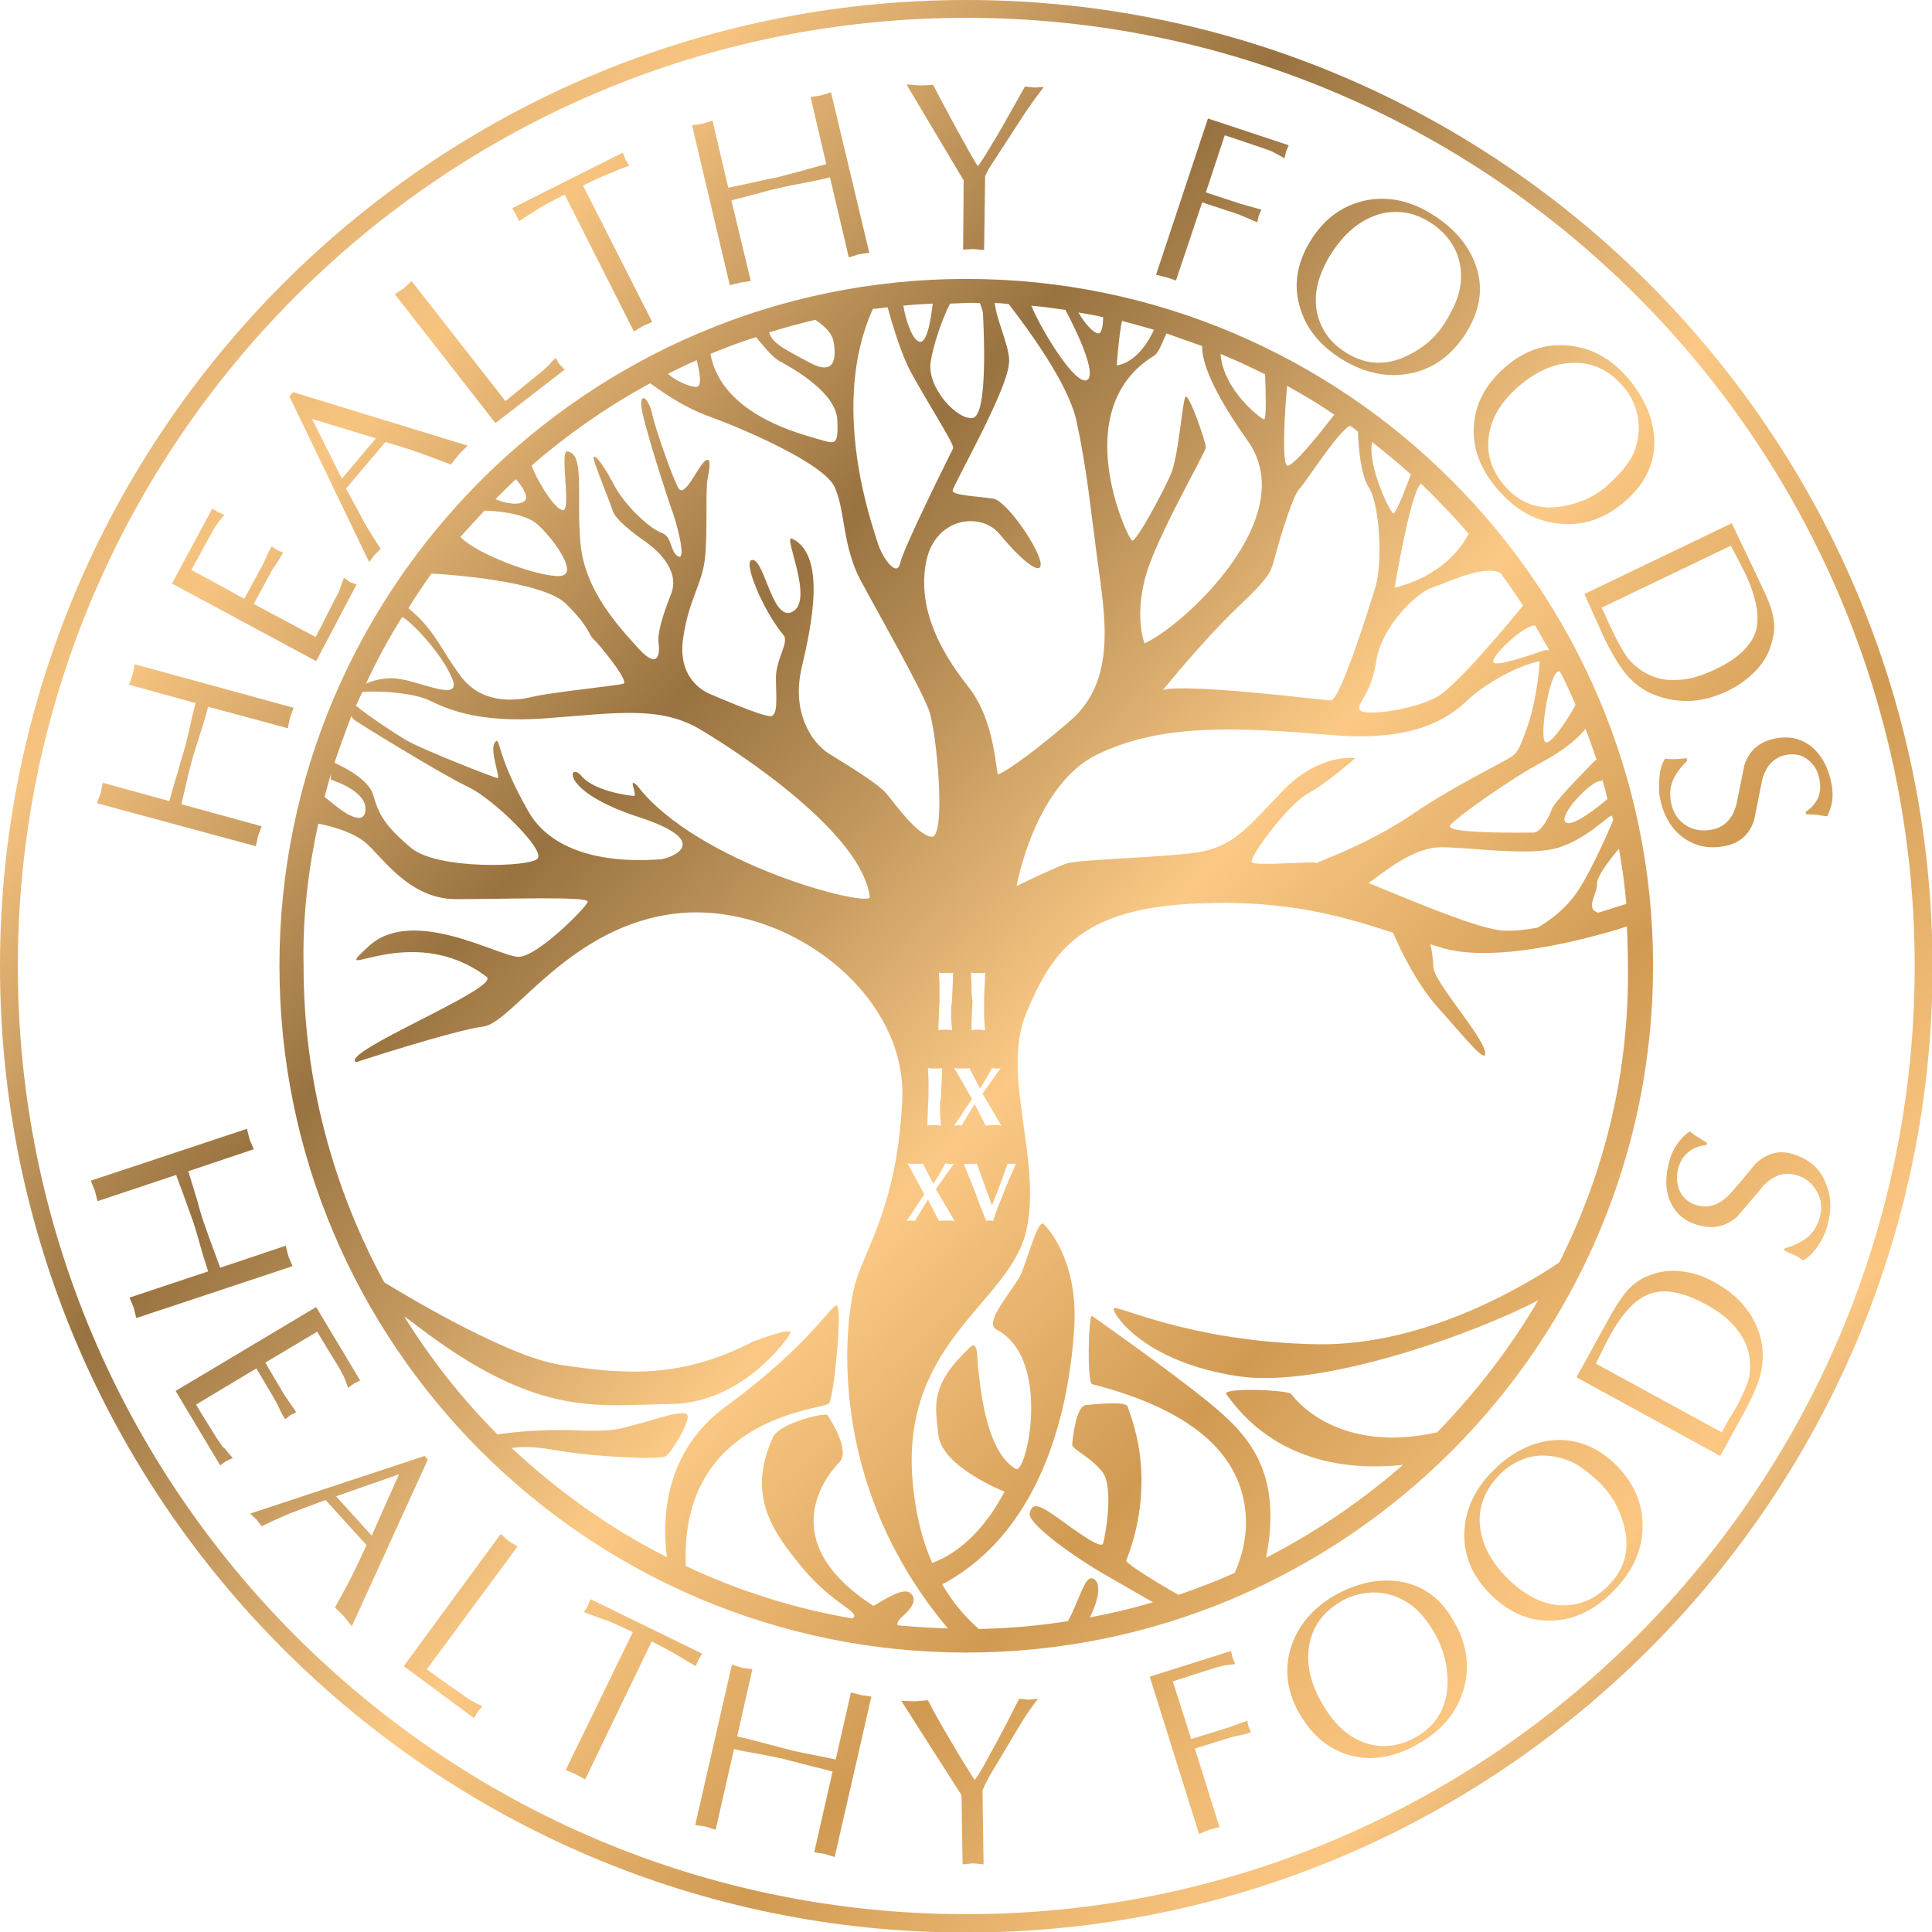 <?xml version="1.0" encoding="UTF-8"?> <svg xmlns="http://www.w3.org/2000/svg" xmlns:xlink="http://www.w3.org/1999/xlink" version="1.1" id="Слой_1" x="0px" y="0px" viewBox="0 0 368.5 368.5" style="enable-background:new 0 0 368.5 368.5;" xml:space="preserve"> <style type="text/css"> .st0{fill:url(#SVGID_1_);} .st1{fill:url(#SVGID_2_);} .st2{fill:url(#SVGID_3_);} .st3{fill:url(#SVGID_4_);} .st4{fill:url(#SVGID_5_);} .st5{fill:url(#SVGID_6_);} .st6{fill:url(#SVGID_7_);} .st7{fill:url(#SVGID_8_);} .st8{fill:url(#SVGID_9_);} .st9{fill:url(#SVGID_10_);} .st10{fill:url(#SVGID_11_);} .st11{fill:url(#SVGID_12_);} .st12{fill:url(#SVGID_13_);} .st13{fill:url(#SVGID_14_);} .st14{fill:url(#SVGID_15_);} .st15{fill:url(#SVGID_16_);} .st16{fill:url(#SVGID_17_);} .st17{fill:url(#SVGID_18_);} .st18{fill:url(#SVGID_19_);} .st19{fill:url(#SVGID_20_);} .st20{fill:url(#SVGID_21_);} .st21{fill:url(#SVGID_22_);} .st22{fill:url(#SVGID_23_);} .st23{fill:url(#SVGID_24_);} .st24{fill:url(#SVGID_25_);} .st25{fill:url(#SVGID_26_);} </style> <g> <g> <linearGradient id="SVGID_1_" gradientUnits="userSpaceOnUse" x1="359.577" y1="347.691" x2="-2.029" y2="10.601"> <stop offset="5.617770e-03" style="stop-color:#9E7745"></stop> <stop offset="0.148" style="stop-color:#FBC782"></stop> <stop offset="0.213" style="stop-color:#EBB771"></stop> <stop offset="0.301" style="stop-color:#D09A53"></stop> <stop offset="0.442" style="stop-color:#FBC985"></stop> <stop offset="0.636" style="stop-color:#987240"></stop> <stop offset="0.8" style="stop-color:#F7C480"></stop> <stop offset="1" style="stop-color:#C2955C"></stop> </linearGradient> <path class="st0" d="M184.3,0C82.7,0,0,82.7,0,184.3c0,101.6,82.7,184.3,184.3,184.3s184.3-82.7,184.3-184.3 C368.5,82.7,285.8,0,184.3,0z M184.3,365.1C84.5,365.1,3.4,284,3.4,184.3S84.5,3.4,184.3,3.4s180.9,81.1,180.9,180.9 S284,365.1,184.3,365.1z"></path> <linearGradient id="SVGID_2_" gradientUnits="userSpaceOnUse" x1="359.577" y1="347.691" x2="-2.029" y2="10.6"> <stop offset="5.617770e-03" style="stop-color:#9E7745"></stop> <stop offset="0.148" style="stop-color:#FBC782"></stop> <stop offset="0.213" style="stop-color:#EBB771"></stop> <stop offset="0.301" style="stop-color:#D09A53"></stop> <stop offset="0.442" style="stop-color:#FBC985"></stop> <stop offset="0.636" style="stop-color:#987240"></stop> <stop offset="0.8" style="stop-color:#F7C480"></stop> <stop offset="1" style="stop-color:#C2955C"></stop> </linearGradient> <path class="st1" d="M184.3,53.2c-72.2,0-131,58.8-131,131c0,72.2,58.8,131,131,131c72.2,0,131-58.8,131-131 C315.3,112,256.5,53.2,184.3,53.2z M280.2,101.9c-0.1-0.1-0.1-0.1-0.1-0.1s-3.2,7.6-14.1,10.3c0,0,2.9-17.3,4.8-19.6 c0.1-0.1,0.1-0.2,0.2-0.3C274.2,95.3,277.3,98.5,280.2,101.9z M295.5,124h-0.9c0,0-8.7,3.2-9.7,2.4c-1-0.8,5.6-7.1,7.8-7.1 c0,0,0.1,0,0.1,0C293.7,120.9,294.6,122.4,295.5,124z M307.7,156.4c-1,2.4-3.9,9-6.4,13c-3,4.9-8,7.5-8,7.5s0,0,0.1,0 c-2.5,0.5-4.9,0.7-6.7,0.6c-4.7-0.3-16.7-5.4-25.7-9.1l0,0c1.9-1.1,8.1-6.8,13.8-6.8c5.7,0,15.8,1.6,21.6,0.3 c5.8-1.4,10.2-6.3,11-6.3c0,0,0.1,0,0.1-0.1C307.5,155.8,307.6,156.1,307.7,156.4z M304.8,174.1c0,0-0.1-0.1-0.2-0.1 c-2.2-0.8,0.1-3.6,0-5.4c-0.1-1.7,3.8-6.3,4.2-6.7c0.6,3.5,1.1,6.9,1.4,10.5C309.5,172.6,307.4,173.3,304.8,174.1z M244.8,150.7 c-6.9,7.2-9.5,10.8-16.5,11.9c-7.1,1-22.3,1.3-24.9,2.1c-2.5,0.9-9.5,4.3-9.5,4.3s3.4-19.3,15.4-25.1c12-5.8,25.6-5.3,44.7-3.7 c19,1.6,24.2-5.3,27.1-7.7c2.8-2.3,8.2-5.5,12.6-6.4c-0.1,1.4-0.6,7.1-2.2,12c-1.9,5.6-2.4,5.7-3.5,6.4c-1.1,0.8-11,5.6-18.3,10.6 c-7.3,5-15.2,8.1-18.6,9.5c0,0,0,0,0,0c-0.2-0.1-0.5-0.1-0.6-0.1c-3.3,0-10.8,0.6-11.7,0c-0.9-0.6,6.8-11,10.6-13.1 c3.8-2.1,9.1-6.8,9.1-6.8S251.7,143.6,244.8,150.7z M120.9,151.8c-0.8,0-7.6-0.9-10-3.8c-2.4-2.9-4.5,2.8,10.8,7.8 c15.4,5,5.4,8.1,4.3,8.1c-1.1,0-18.8,2.1-25.2-9.1c-6.4-11.2-5.3-14.6-6.4-13.2c-1.1,1.4,1.1,6.8,0.5,6.8 c-0.6,0-14.9-5.7-17.4-7.2c-2.5-1.5-7.6-4.9-9.6-6.6c0.4-0.9,0.8-1.7,1.2-2.6c0,0,0.1,0,0.1,0c2.8-0.3,9.6,0.1,12.7,1.6 c3.2,1.5,9,4.4,22.3,3.4c13.4-1,21.7-2.4,29.3,2.1c7.6,4.5,30.9,19.8,32.4,32c-0.1,2.1-32.9-6.3-44.4-21.3 C119.6,148,121.7,151.8,120.9,151.8z M63.8,145.5c1-3,2.1-6,3.2-8.9c0.2,0.3,0.4,0.6,0.7,0.8c1.6,1.1,16.9,10.5,21.6,12.7 s14.9,12.1,13.2,13.7c-1.6,1.6-18.9,2.1-24-2c-5-4.2-6.2-6.3-7.3-10.1C70.4,148.7,65.6,146.3,63.8,145.5z M69.7,154.1 c0.1,3.4-3.2,1.6-5.8-0.5c-1-0.8-1.6-1.3-2-1.6c0.4-1.5,0.8-2.9,1.2-4.3v1C63.1,148.7,69.6,150.7,69.7,154.1z M82.3,109.4 c2.3,0.1,21.2,1.3,25.7,5.8c4.7,4.7,4.1,5.7,5.2,6.7c1.1,1,6.9,8.1,5.7,8.5s-13.6,1.6-17.3,2.5c-3.7,0.9-9.8,1.3-13.7-3.9 c-3.9-5.2-4.9-8.8-10-13c0,0,0,0,0,0C79.3,113.7,80.8,111.5,82.3,109.4z M76.7,117.7c1.4,0.5,7.5,6.8,9.5,11.6 c2.1,4.9-5.9,0.6-10.7,0.1c-2.2-0.2-4.4,0.4-5.7,1C71.8,126.1,74.1,121.8,76.7,117.7z M158.2,143.8c-3.7-2.3-7.2-8.3-5.3-16.4 c1.9-8.1,4.8-21.6-1.9-24.7c-1.6-0.4,4.2,11.5,0.3,13.9c-3.9,2.4-5.4-9.6-7.7-9.8c-2.3-0.3,2.1,10,5.9,14.4c1,1.4-1.5,4.5-1.5,8.1 s0.5,7.3-1.1,7.3c-1.6,0-9.8-3.5-11.4-4.2c-1.5-0.6-6.3-3.2-5.2-10.7c1.1-7.6,3.7-10.2,4.2-15.6c0.5-5.4,0-12.7,0.5-15 c0.5-2.3,0.6-4.4-0.8-2.9c-1.4,1.5-3.7,6.8-4.8,4.9c-1.1-1.9-4.5-11.6-5-14.1c-0.5-2.5-2.1-4.4-2.1-1.9c0,2.5,5,17.9,6.1,20.9 c1,3,2.5,9.1,0.9,8.1c-1.6-1-1-3.8-3.2-4.5c-2.1-0.8-6.9-5-9.2-9.5c-2.3-4.4-4.1-6.1-3.6-4.3c0.5,1.8,3.1,8.1,3.6,9.7 c0.5,1.6,4,4.3,6.2,5.8c2.1,1.5,6.7,5.4,4.9,10c-1.8,4.5-2.6,7.6-2.4,9.3c0.3,1.8,0.1,5.4-3.8,1.1c-3.9-4.3-10.3-11.1-11.1-20.2 c-0.8-9.1,0.9-17-2.5-17.4c-1.5-0.1,0.8,11.1-0.8,11.2c-1.4,0.1-4.9-5.4-6-8.5c6.9-6,14.5-11.3,22.6-15.7 c1.8,1.3,6.2,4.5,11.2,6.3c5.8,2.1,21.8,8.8,24,13.5c2.1,4.7,1.4,11.1,5,17.9c3.7,6.8,11.5,20.6,13,24.7 c1.5,4.2,3.3,24.3,0.5,24.1c-2.8-0.3-6.9-6.2-8.6-8.2C167.4,149.4,161.9,146.1,158.2,143.8z M169.3,58.6c0.7,2.6,2.2,7.6,3.7,10.9 c2.1,4.5,9.2,15.3,8.8,16c-0.4,0.8-9.5,19-10.1,21.9c-0.6,2.9-3.5-1-4.4-4.2c-0.9-3-9.2-25.8-0.8-44.3 C167.4,58.9,168.4,58.7,169.3,58.6z M172.3,58.3c1.9-0.2,3.7-0.3,5.6-0.4c-0.3,2.7-1,7.2-2.3,7.3 C174.1,65.3,172.7,60.9,172.3,58.3z M159,65.2c0.5,2.9,0.4,6.7-4.7,3.9c-4.2-2.3-7-3.5-7.6-5.7c2.9-0.9,5.8-1.7,8.8-2.4 C156.9,61.9,158.7,63.4,159,65.2z M148.9,69c2.4,1.3,10.6,5.9,10.8,11.1c0.3,5.2-0.6,4.5-3.5,3.7c-2.8-0.9-18.5-4.4-20.7-16.3 c2.9-1.2,5.8-2.3,8.7-3.2C145.4,65.7,147.3,68.2,148.9,69z M132.8,73.8c-1.4,0-4.1-1.3-5.4-2.5c1.8-0.9,3.6-1.8,5.5-2.6 C133.3,70.5,134.1,73.8,132.8,73.8z M181.4,193.5c0,0.9,0.1,1.9,0.2,3c-0.4,0-0.8-0.1-0.9-0.1c-0.2,0-0.3,0-0.4,0 c-0.2,0-0.3,0-0.4,0c-0.1,0-0.4,0-0.9,0.1c0-0.6,0-1.7,0.1-3.4c0-1,0.1-1.7,0.1-2.1c0-1.1,0-2.1,0-3c0-0.9-0.1-1.7-0.1-2.5 c0.4,0.1,0.8,0.1,1.3,0.1h0.2c0.2,0,0.4,0,0.6,0c0.2,0,0.4,0,0.6-0.1c0,0.4,0,1.3-0.1,2.7c-0.1,1.4-0.1,2.3-0.1,2.8 C181.4,191.7,181.4,192.5,181.4,193.5z M179.3,211.7c0,0.9,0.1,1.9,0.2,3c-0.4,0-0.8-0.1-0.9-0.1c-0.2,0-0.3,0-0.4,0 c-0.2,0-0.3,0-0.4,0c-0.1,0-0.4,0-0.9,0.1c0-0.6,0-1.7,0.1-3.4c0-1,0.1-1.7,0.1-2.1c0-1.1,0-2.1,0-3c0-0.9-0.1-1.7-0.1-2.5 c0.4,0.1,0.8,0.1,1.3,0.1h0.2c0.2,0,0.4,0,0.6,0c0.2,0,0.4,0,0.6-0.1c0,0.4,0,1.3-0.1,2.7c-0.1,1.4-0.1,2.3-0.1,2.8 C179.3,209.9,179.3,210.8,179.3,211.7z M173.1,221.9c0.2,0,0.4,0.1,0.7,0.1c0.2,0,0.5,0,0.8,0h0.2c0.2,0,0.4,0,0.6,0 c0.2,0,0.4,0,0.6-0.1l2,3.9c0.8-1.2,1.6-2.5,2.3-3.9c0.1,0,0.2,0,0.4,0.1c0.2,0,0.3,0,0.5,0c0.1,0,0.3,0,0.4,0 c0.1,0,0.3,0,0.4-0.1l-3.5,4.9l3.6,6.1c-0.5-0.1-1-0.1-1.5-0.1s-0.9,0-1.5,0.1l-2.1-4.1c-0.4,0.6-0.8,1.3-1.3,2.1 c-0.5,0.8-0.9,1.5-1.2,2c-0.3-0.1-0.5-0.1-0.8-0.1c-0.2,0-0.5,0-0.8,0.1l3.4-5.1L173.1,221.9z M182,214.7l3.4-5.1l-3.4-5.9 c0.2,0,0.4,0.1,0.7,0.1c0.2,0,0.5,0,0.8,0h0.2c0.2,0,0.4,0,0.6,0c0.2,0,0.4,0,0.6-0.1l2,3.9c0.8-1.2,1.6-2.5,2.3-3.9 c0.1,0,0.2,0,0.4,0.1c0.2,0,0.3,0,0.5,0c0.1,0,0.3,0,0.4,0c0.1,0,0.3,0,0.4-0.1l-3.5,4.9l3.6,6.1c-0.5-0.1-1-0.1-1.5-0.1 c-0.4,0-0.9,0-1.5,0.1l-2.1-4.1c-0.4,0.6-0.8,1.3-1.3,2.1c-0.5,0.8-0.9,1.5-1.2,2c-0.3-0.1-0.5-0.1-0.8-0.1 C182.6,214.6,182.3,214.7,182,214.7z M185.3,188c0-0.9-0.1-1.7-0.1-2.5c0.4,0.1,0.8,0.1,1.3,0.1h0.2c0.2,0,0.4,0,0.6,0 c0.2,0,0.4,0,0.6-0.1c0,0.4,0,1.3-0.1,2.7c-0.1,1.4-0.1,2.3-0.1,2.8c0,0.7,0,1.5,0,2.5c0,0.9,0.1,1.9,0.2,3 c-0.4,0-0.8-0.1-0.9-0.1c-0.2,0-0.3,0-0.4,0c-0.2,0-0.3,0-0.4,0c-0.1,0-0.4,0-0.9,0.1c0-0.6,0-1.7,0.1-3.4c0-1,0.1-1.7,0.1-2.1 C185.3,189.9,185.3,188.9,185.3,188z M184.4,222c0.3,0,0.5,0,0.5,0h0.2c0.2,0,0.4,0,0.6,0c0.2,0,0.4,0,0.6-0.1l2.9,8 c1-2.4,2-5.1,3-8c0.2,0.1,0.5,0.1,0.8,0.1c0.1,0,0.3,0,0.4,0c0.1,0,0.3,0,0.4-0.1c-0.8,1.8-1.6,3.6-2.3,5.4 c-0.7,1.8-1.5,3.7-2.1,5.6c-0.2,0-0.3-0.1-0.3-0.1c-0.1,0-0.2,0-0.3,0c-0.2,0-0.4,0-0.7,0.1c-0.3-0.8-0.6-1.6-0.9-2.3 c-0.4-0.9-0.8-2.2-1.4-3.7c-0.6-1.5-1.3-3.2-2-5C183.8,222,184.1,222,184.4,222z M190.4,147.7c-0.5,0.1-0.4-10-5.7-16.7 c-5.3-6.7-9.7-14.8-8.1-23.6c1.6-8.8,10.5-9.8,14-5.6c3.5,4.3,7.9,8.3,7.9,5.8c0-2.5-6.4-12.1-9.1-12.5c-2.6-0.4-7.7-0.6-7.7-1.5 s10.2-18.7,10.7-24c0.6-2.3-2-7.8-2.5-10.8c-0.1-0.4-0.1-0.7-0.2-1c0.9,0,1.8,0.1,2.7,0.2c3.4,4.4,11.3,15,12.9,22.2 c2,9.2,2.6,16,4,26.5c1.4,10.5,3.9,23.1-5.3,30.9C194.9,145.4,190.9,147.6,190.4,147.7z M220.1,62.9c-0.9,2-3.3,6.2-7.1,6.8 c0,0,0.4-5.7,1-8.5C216.1,61.8,218.1,62.3,220.1,62.9z M229.3,66c-0.1,1.6,0.5,6.6,8.7,18.1c10.5,14.8-12.9,35.7-19.7,38.6 c0,0-1.9-4.7,0.1-12.4c2-7.7,11.6-24,11.6-25c0-1-3.3-10.5-3.9-9.6c-0.6,0.9-1.3,11.4-2.8,14.8c-1.5,3.4-6.6,13-7.4,12.6 s-12.5-25.1,4.3-35.3c0.9-0.6,1.6-2.9,2.3-4.2C224.7,64.4,227,65.2,229.3,66z M254.5,79.1c-0.9,1.1-7.8,10.2-9,9.7 c-1-0.4-0.5-10.2,0-15.2C248.6,75.3,251.6,77.1,254.5,79.1z M259,82.3c0.1,2.2,0.4,8.1,2.1,10.7c2.1,3.3,2.6,14.3,1.3,18.8 c-1.4,4.5-6.8,21.9-8.6,21.8c-1.8-0.1-27.5-3.3-32-2c0,0,7.9-9.7,14.1-15.6c6.2-5.9,6.4-6.7,7.1-9.1c0.6-2.4,3.4-12.1,4.8-13.6 c1.4-1.5,6.9-10.3,9.6-12.1c0,0,0,0,0,0C258,81.5,258.5,81.9,259,82.3z M261.7,84.3c2.5,2,5,4,7.4,6.2c-0.4,1-2.8,7.7-3.4,7.4 C265.1,97.6,260.8,88.9,261.7,84.3C261.7,84.4,261.7,84.3,261.7,84.3z M241.1,80c-0.6-0.1-7.8-5.6-8.3-12.5 c2.9,1.2,5.7,2.5,8.5,3.9C241.4,74.1,241.6,80.1,241.1,80z M207.3,72.5c-2.2,1-8.5-9.2-10.6-14.2c2.2,0.2,4.4,0.5,6.5,0.8 C205.1,62.6,209.4,71.5,207.3,72.5z M205.7,59.6c1.6,0.3,3.1,0.5,4.7,0.9c0,1.4-0.2,3.1-0.9,3.1C208.6,63.6,206.8,61.6,205.7,59.6 z M298.6,156.8c-1.4-1.4,4.9-7.8,6.5-7.8c0.3,0,0.4-0.1,0.5-0.3c0.4,1.2,0.7,2.4,1,3.7C305.2,153.6,299.8,158,298.6,156.8z M304.4,144.9c0,0-7.9,7.9-8.4,9.4c-0.5,1.5-2.1,4.5-3.5,4.5c-1.4,0-17.2,0.3-15.9-1.4c1.3-1.6,11.7-9,17.8-12.2 c4.8-2.6,7.3-5.2,8-6.2c0.8,2,1.5,4.1,2.2,6.1C304.5,145,304.4,144.9,304.4,144.9z M294.7,141.5c-1.1-1.1,0.8-13,2.5-13.4 c0.1,0,0.2-0.1,0.3-0.1c1.1,2.1,2.1,4.3,3,6.4C300.4,134.9,295.8,142.6,294.7,141.5z M274.3,132.8c-4.4,2.6-14.6,4-15,2.5 c-0.4-1.5,2.1-2.5,3.2-9.2c1-6.7,7.8-13.1,10.6-14c2.8-0.9,10-4.5,13.1-2.8c0,0,0,0,0,0c1.5,2,2.9,4.1,4.3,6.2 C287.9,118.7,278.1,130.5,274.3,132.8z M186.9,57.8c0.3,0.8,0.6,1.6,0.6,2.3c0.1,2.1,1,18.9-1.9,19.6c-2.9,0.6-8.8-5.7-8.1-10.6 c0.6-3.8,2.3-8.4,3.7-11.2c1,0,2-0.1,3-0.1C185.1,57.7,186,57.8,186.9,57.8z M98.4,91.4c0.8,0.9,2.5,3.1,1.8,4 c-0.9,1.1-3.7,0.7-5.7-0.2C95.8,93.9,97.1,92.6,98.4,91.4z M92.4,97.4c1.3,0,7.5,0.3,10.1,2.6c2.9,2.6,7.7,9.1,4.7,9.8 c-2.9,0.7-15.7-3.6-19.4-7.4C89.3,100.8,90.8,99.1,92.4,97.4z M60.7,157.1c1.1,0.2,6.1,1.2,9,3.6c3.3,2.8,8.3,10.8,17.3,10.8 c9,0,25.4-0.6,25.1,0.5c-0.3,1.1-9.6,10.5-13.2,10.5c-3.7,0-20.2-9.8-28.6-2c-8.5,7.8,7.8-5.3,22.5,5.8 c2.9,2.1-28.1,14.4-24.9,16.3c0,0,18.7-6.1,24.3-6.8c5.7-0.8,16.4-19.4,37.1-21.6c20.7-2.1,43.6,15.1,42.8,35.4 c-0.9,20.3-7.1,28.5-9,35.3c-1.8,6.5-6.1,37.4,17.7,65.7c-3.2-0.1-6.4-0.3-9.6-0.6c-0.1-0.5,0.1-0.9,0.6-1.4 c1.7-1.4,3.4-3.4,1.9-4.7c-1.4-1.3-5.1,1.3-7.1,2.4c-19.4-12.5-8.7-25.2-6.5-27.4c2.2-2.2-1.9-8.5-2.3-9 c-0.4-0.5-8.8,1.4-10.3,4.1c-5.3,11.4,0.1,18.4,5.6,25.1c5.6,6.7,10.8,8.3,9.7,9.4c-0.1,0.1-0.1,0.1-0.2,0.2 c-11.2-1.9-21.8-5.3-31.8-10c-1.2-28.8,26.4-29.8,27.3-31c1-1.3,2.5-17.7,1.6-18.6s-4.4,6.8-21.3,19.2 c-11.9,8.7-12.1,21.8-11.2,28.7c-10.9-5.5-20.8-12.6-29.6-20.8c1.8-0.3,4.3-0.3,7.7,0.3c8.5,1.5,20.4,1.9,21.6,1.3 c1.1-0.6,4.8-6.7,4.2-7.9c-0.6-1.3-7.4,1.3-9.8,1.8c-2.4,0.5-3,1.5-12,1.1c-5.6-0.2-11.1,0.3-14.4,0.8 c-6.8-6.8-12.7-14.3-17.8-22.5c0.7,0.5,1.6,1.1,2.6,1.9c23.3,17.8,34.6,14.9,48.3,14.8c13.6-0.2,22.1-12.3,22.7-13.4 c0.6-1.1-2.5-0.2-7.1,1.5c-14.2,7.4-25.5,6.1-36.8,4.4c-9.3-1.4-27.3-11.9-33.5-15.7c-9.8-18-15.4-38.5-15.4-60.4 C57.7,174.9,58.8,165.8,60.7,157.1z M297.4,240.8c-5.2,3.5-24.8,15.9-46,15.6c-24.7-0.4-38.9-7.9-39-6.8 c-0.1,1.1,5.8,10.2,23.8,12.9c16.1,2.4,45.7-8.4,57.2-14.5c-5.4,9.2-11.9,17.6-19.3,25.2c-19.8,4.4-27.8-7.3-27.8-7.3 c-0.6-0.8-13.1-1.3-12.4,0c10.7,15.2,27.7,14.1,33.7,13.5c-7.9,6.9-16.7,12.9-26.1,17.7c3.2-16.6-3.5-23.5-10.8-29.5 c-7.7-6.3-22.4-16.6-22.4-16.6c-0.7-0.5-1,12.7,0,13c21,5.4,28.1,14.5,29.2,23.9c0.6,4.9-0.7,9.2-2,12.1c-3.5,1.6-7,2.9-10.7,4.2 c-4.1-2.3-9.6-5.7-10-6.5c6.3-16.2,0.5-28.3,0.3-29.4c-0.3-1.1-6.1-0.5-8-0.3s-2.5,6.5-2.6,7.5c-0.1,0.9,3.6,2.4,5.8,5.3 c2.2,2.9,0.5,12.4,0.1,13.6c-0.4,1.2-5.3-2.5-8.8-5s-4.7-2.8-5.2-0.8c-0.5,2,8.8,8.6,14.8,12c3,1.7,6.2,3.6,8.7,5 c-3.9,1.2-7.9,2.1-12,2.9c0.2-0.5,0.4-0.9,0.6-1.4c1.3-3,1.3-5.5,0-6s-1.9,1.8-3.9,6.3c-0.3,0.7-0.6,1.2-0.9,1.8 c-5.6,0.9-11.3,1.4-17,1.5c-2.2-1.9-4.7-4.6-7-8.5c20.1-10.7,24.4-35.7,25.2-49.1c0.8-13.4-5.8-19.6-5.8-19.6 c-1.1-1.3-3.2,7.1-4.5,9.8c-1.4,2.8-7.2,9.1-4.5,10.3c10.6,5.6,5.7,27.5,3.7,26.6c-6.2-3.5-6.9-17.4-7.2-18.9 c-0.3-1.5,0.1-5.6-1.4-4.5c-7.8,7.3-6.9,11-6.2,17c0.8,6.1,12.6,10.7,12.6,10.7c-5.2,9.9-11.5,12.8-13.8,13.6 c-1.9-4.3-3.3-9.7-3.8-16.4c-1.8-26.2,18.9-33.4,21.8-47.2c2.9-13.8-5-29.5,0-41.4c5-11.9,10.5-19.9,32.9-20.8 c16.7-0.7,27.5,2.5,37,5.6c1.2,2.9,4.6,9.9,8.5,14.2c4.7,5.2,9.8,11.7,9,8.3c-0.9-3.4-9.7-13.2-9.8-15.9c-0.1-2.6-0.6-4.4-0.6-4.4 l0,0c0.9,0.3,1.8,0.5,2.6,0.8c11.7,3.2,32.5-3.4,34.9-4.2c0.1,2.4,0.2,4.8,0.2,7.3C310.8,204.6,306,223.7,297.4,240.8z"></path> <linearGradient id="SVGID_3_" gradientUnits="userSpaceOnUse" x1="311.233" y1="399.552" x2="-50.374" y2="62.461"> <stop offset="5.617770e-03" style="stop-color:#9E7745"></stop> <stop offset="0.148" style="stop-color:#FBC782"></stop> <stop offset="0.213" style="stop-color:#EBB771"></stop> <stop offset="0.301" style="stop-color:#D09A53"></stop> <stop offset="0.442" style="stop-color:#FBC985"></stop> <stop offset="0.636" style="stop-color:#987240"></stop> <stop offset="0.8" style="stop-color:#F7C480"></stop> <stop offset="1" style="stop-color:#C2955C"></stop> </linearGradient> <path class="st2" d="M49.2,159.5l0.7-1.9l-15.3-4.2c0.1-0.4,0.4-1.7,0.9-3.9c0.5-2.2,1-4.1,1.4-5.5c0.1-0.3,0.7-2.2,1.8-5.7 c0.3-0.9,0.6-2,1-3.5l15.2,4.1l0.4-2l0.7-1.9l-30.3-8.3l-0.4,2l-0.7,1.9l12.7,3.5c-0.1,0.4-0.6,2.3-1.4,5.9 c-0.2,0.9-0.5,2-0.9,3.5c-0.1,0.3-0.5,1.5-1.1,3.8c-0.7,2.2-1.2,4-1.6,5.5l-12.7-3.5l-0.4,2l-0.7,1.9l30.3,8.2L49.2,159.5z"></path> <linearGradient id="SVGID_4_" gradientUnits="userSpaceOnUse" x1="333.684" y1="375.467" x2="-27.922" y2="38.377"> <stop offset="5.617770e-03" style="stop-color:#9E7745"></stop> <stop offset="0.148" style="stop-color:#FBC782"></stop> <stop offset="0.213" style="stop-color:#EBB771"></stop> <stop offset="0.301" style="stop-color:#D09A53"></stop> <stop offset="0.442" style="stop-color:#FBC985"></stop> <stop offset="0.636" style="stop-color:#987240"></stop> <stop offset="0.8" style="stop-color:#F7C480"></stop> <stop offset="1" style="stop-color:#C2955C"></stop> </linearGradient> <path class="st3" d="M68,111.5l-1.3-0.5l-1.1-0.8c-0.4,1.1-0.7,1.9-0.8,2.2c-0.1,0.4-0.4,0.9-0.8,1.7c-0.1,0.1-0.6,1.2-1.6,3.1 c-1,2-1.7,3.4-2.2,4.3l-11.8-6.3l3.4-6.3c0.1-0.2,0.4-0.7,1-1.5c0.5-0.8,0.9-1.5,1.2-2l-1.2-0.5l-1-0.7c-0.1,0.2-0.4,0.7-0.8,1.6 c-0.4,0.9-0.7,1.6-1,2.1l-3.4,6.3l-10.1-5.5l1.7-3.1l2.2-4c0.3-0.6,0.6-1.1,1-1.6c0.3-0.5,0.8-1.1,1.4-1.8l-1.2-0.5l-1.1-0.7 l-7.7,14.3l27.5,14.8L68,111.5z"></path> <linearGradient id="SVGID_5_" gradientUnits="userSpaceOnUse" x1="355.022" y1="352.578" x2="-6.585" y2="15.487"> <stop offset="5.617770e-03" style="stop-color:#9E7745"></stop> <stop offset="0.148" style="stop-color:#FBC782"></stop> <stop offset="0.213" style="stop-color:#EBB771"></stop> <stop offset="0.301" style="stop-color:#D09A53"></stop> <stop offset="0.442" style="stop-color:#FBC985"></stop> <stop offset="0.636" style="stop-color:#987240"></stop> <stop offset="0.8" style="stop-color:#F7C480"></stop> <stop offset="1" style="stop-color:#C2955C"></stop> </linearGradient> <path class="st4" d="M71.4,105.9l1.2-1.2c-1.1-1.7-2-3.2-2.7-4.3c-0.3-0.6-1.6-2.9-3.9-7.2l7.5-8.9c2,0.6,3.7,1.1,4.9,1.5 c2,0.7,4.5,1.6,7.6,2.8l1.5-1.9l1.7-1.7L55.9,74.8l-0.7,0.8l15.2,31.6L71.4,105.9z M59.5,79.9l12.2,3.7l-6.5,7.7L59.5,79.9z"></path> <linearGradient id="SVGID_6_" gradientUnits="userSpaceOnUse" x1="375.232" y1="330.898" x2="13.626" y2="-6.193"> <stop offset="5.617770e-03" style="stop-color:#9E7745"></stop> <stop offset="0.148" style="stop-color:#FBC782"></stop> <stop offset="0.213" style="stop-color:#EBB771"></stop> <stop offset="0.301" style="stop-color:#D09A53"></stop> <stop offset="0.442" style="stop-color:#FBC985"></stop> <stop offset="0.636" style="stop-color:#987240"></stop> <stop offset="0.8" style="stop-color:#F7C480"></stop> <stop offset="1" style="stop-color:#C2955C"></stop> </linearGradient> <path class="st5" d="M107.7,70.5l-1-1l-0.7-1.2c-0.3,0.2-0.7,0.6-1.2,1.2c-0.8,0.8-1.4,1.4-2,1.8c-0.1,0.1-1,0.8-2.7,2.2 c-1.7,1.4-3,2.4-3.7,3L78.5,53.6L77,55l-1.7,1.1l19.2,24.6L107.7,70.5z"></path> <linearGradient id="SVGID_7_" gradientUnits="userSpaceOnUse" x1="398.528" y1="305.908" x2="36.922" y2="-31.183"> <stop offset="5.617770e-03" style="stop-color:#9E7745"></stop> <stop offset="0.148" style="stop-color:#FBC782"></stop> <stop offset="0.213" style="stop-color:#EBB771"></stop> <stop offset="0.301" style="stop-color:#D09A53"></stop> <stop offset="0.442" style="stop-color:#FBC985"></stop> <stop offset="0.636" style="stop-color:#987240"></stop> <stop offset="0.8" style="stop-color:#F7C480"></stop> <stop offset="1" style="stop-color:#C2955C"></stop> </linearGradient> <path class="st6" d="M99,42.2c1.9-1.3,3.3-2.1,4.2-2.7c0.9-0.5,2.4-1.3,4.5-2.4l13.2,26.1l1.7-1l1.8-0.8l-13.2-26 c1.6-0.8,3.2-1.6,4.8-2.2c1.6-0.7,2.9-1.2,4-1.6l-0.7-1.2l-0.5-1.3L97.7,39.7l0.7,1.2L99,42.2z"></path> <linearGradient id="SVGID_8_" gradientUnits="userSpaceOnUse" x1="417.072" y1="286.016" x2="55.465" y2="-51.075"> <stop offset="5.617770e-03" style="stop-color:#9E7745"></stop> <stop offset="0.148" style="stop-color:#FBC782"></stop> <stop offset="0.213" style="stop-color:#EBB771"></stop> <stop offset="0.301" style="stop-color:#D09A53"></stop> <stop offset="0.442" style="stop-color:#FBC985"></stop> <stop offset="0.636" style="stop-color:#987240"></stop> <stop offset="0.8" style="stop-color:#F7C480"></stop> <stop offset="1" style="stop-color:#C2955C"></stop> </linearGradient> <path class="st7" d="M141.2,53.9l2-0.3l-3.7-15.4c0.4-0.1,1.7-0.4,3.9-1c2.2-0.6,4-1.1,5.5-1.4c0.3-0.1,2.3-0.5,5.9-1.2 c0.9-0.2,2.1-0.4,3.5-0.8l3.6,15.3l1.9-0.6l2-0.3l-7.3-30.6l-1.9,0.6l-2,0.3l3,12.8c-0.4,0.1-2.3,0.6-5.8,1.6 c-0.9,0.2-2,0.5-3.5,0.9c-0.3,0.1-1.6,0.3-3.8,0.8s-4.1,0.9-5.6,1.2l-3-12.8l-1.9,0.6l-2,0.3l7.2,30.5L141.2,53.9z"></path> <linearGradient id="SVGID_9_" gradientUnits="userSpaceOnUse" x1="438.815" y1="262.691" x2="77.208" y2="-74.399"> <stop offset="5.617770e-03" style="stop-color:#9E7745"></stop> <stop offset="0.148" style="stop-color:#FBC782"></stop> <stop offset="0.213" style="stop-color:#EBB771"></stop> <stop offset="0.301" style="stop-color:#D09A53"></stop> <stop offset="0.442" style="stop-color:#FBC985"></stop> <stop offset="0.636" style="stop-color:#987240"></stop> <stop offset="0.8" style="stop-color:#F7C480"></stop> <stop offset="1" style="stop-color:#C2955C"></stop> </linearGradient> <path class="st8" d="M183.7,47.6l2-0.1l2,0.2l0.2-14.1c0.4-0.9,0.8-1.6,1.2-2.2c0.4-0.6,0.9-1.4,1.5-2.3l5.2-8 c1.1-1.6,2.2-3.1,3.3-4.5l-1.8,0.1l-1.8-0.2c-0.9,1.5-1.7,3.1-2.6,4.6c-1.5,2.7-2.7,4.8-3.7,6.4c-1.3,2.2-2.2,3.6-2.7,4.2 c-0.8-1.2-2.1-3.6-4.1-7.2c-1.9-3.5-3.4-6.3-4.4-8.3l-2.5,0.1l-2.6-0.2l10.9,18.3L183.7,47.6z"></path> <linearGradient id="SVGID_10_" gradientUnits="userSpaceOnUse" x1="454.279" y1="246.102" x2="92.672" y2="-90.989"> <stop offset="5.617770e-03" style="stop-color:#9E7745"></stop> <stop offset="0.148" style="stop-color:#FBC782"></stop> <stop offset="0.213" style="stop-color:#EBB771"></stop> <stop offset="0.301" style="stop-color:#D09A53"></stop> <stop offset="0.442" style="stop-color:#FBC985"></stop> <stop offset="0.636" style="stop-color:#987240"></stop> <stop offset="0.8" style="stop-color:#F7C480"></stop> <stop offset="1" style="stop-color:#C2955C"></stop> </linearGradient> <path class="st9" d="M224.3,53.5l5-14.9l6.7,2.2c0.2,0.1,0.8,0.3,1.7,0.7c0.9,0.4,1.6,0.7,2.1,0.9l0.3-1.3l0.5-1.1 c-0.2-0.1-0.8-0.2-1.7-0.5c-0.9-0.2-1.7-0.5-2.2-0.6l-6.7-2.2l3.6-10.9l3.3,1.1l4.4,1.5c0.6,0.2,1.2,0.4,1.7,0.7 c0.5,0.3,1.2,0.6,2,1.1l0.3-1.3l0.5-1.2l-15.4-5.1l-9.9,29.8l2,0.5L224.3,53.5z"></path> <linearGradient id="SVGID_11_" gradientUnits="userSpaceOnUse" x1="461.556" y1="238.296" x2="99.95" y2="-98.795"> <stop offset="5.617770e-03" style="stop-color:#9E7745"></stop> <stop offset="0.148" style="stop-color:#FBC782"></stop> <stop offset="0.213" style="stop-color:#EBB771"></stop> <stop offset="0.301" style="stop-color:#D09A53"></stop> <stop offset="0.442" style="stop-color:#FBC985"></stop> <stop offset="0.636" style="stop-color:#987240"></stop> <stop offset="0.8" style="stop-color:#F7C480"></stop> <stop offset="1" style="stop-color:#C2955C"></stop> </linearGradient> <path class="st10" d="M255.9,68.5c4.4,2.7,8.8,3.6,13.2,2.7c4.4-0.9,7.9-3.5,10.6-7.8c2.7-4.4,3.3-8.7,1.7-13 c-1.4-3.8-4.1-6.9-8.2-9.5c-4.1-2.6-8.3-3.5-12.6-2.7c-4.4,0.9-7.9,3.4-10.5,7.5s-3.4,8.3-2.3,12.4 C248.9,62.4,251.6,65.8,255.9,68.5z M253.7,48.7c2.5-4,5.4-6.5,8.9-7.7c3.4-1.1,6.9-0.7,10.3,1.5c1.6,1,2.9,2.3,3.9,3.8 c1,1.5,1.6,3.2,1.8,5c0.2,1.8,0,3.5-0.5,5.1c-0.5,1.6-1.3,3.2-2.4,5c-1.8,2.9-4.2,5-7.4,6.5c-4,1.9-7.8,1.7-11.5-0.6 c-3.1-1.9-4.9-4.5-5.6-7.7C250.5,56.1,251.4,52.5,253.7,48.7z"></path> <linearGradient id="SVGID_12_" gradientUnits="userSpaceOnUse" x1="463.062" y1="236.68" x2="101.456" y2="-100.411"> <stop offset="5.617770e-03" style="stop-color:#9E7745"></stop> <stop offset="0.148" style="stop-color:#FBC782"></stop> <stop offset="0.213" style="stop-color:#EBB771"></stop> <stop offset="0.301" style="stop-color:#D09A53"></stop> <stop offset="0.442" style="stop-color:#FBC985"></stop> <stop offset="0.636" style="stop-color:#987240"></stop> <stop offset="0.8" style="stop-color:#F7C480"></stop> <stop offset="1" style="stop-color:#C2955C"></stop> </linearGradient> <path class="st11" d="M285.9,93.6c3.4,3.9,7.4,6,11.9,6.3c4.5,0.4,8.6-1.1,12.4-4.5c3.8-3.4,5.6-7.4,5.3-12c-0.3-4-2-7.8-5.1-11.4 c-3.2-3.7-7-5.7-11.3-6.1c-4.5-0.4-8.5,1-12.2,4.3c-3.7,3.3-5.6,7-5.8,11.3S282.5,89.8,285.9,93.6z M289.3,74 c3.5-3.1,7-4.7,10.7-4.8c3.6-0.1,6.8,1.3,9.4,4.3c1.3,1.4,2.2,3,2.7,4.8s0.6,3.5,0.3,5.3c-0.3,1.8-0.9,3.4-1.9,4.7 c-0.9,1.4-2.2,2.7-3.7,4.1c-2.5,2.3-5.5,3.6-8.9,4.2c-4.4,0.7-8-0.6-10.8-3.8c-2.4-2.7-3.5-5.7-3.2-9C284.2,80.2,286,77,289.3,74z "></path> <linearGradient id="SVGID_13_" gradientUnits="userSpaceOnUse" x1="457.684" y1="242.45" x2="96.078" y2="-94.641"> <stop offset="5.617770e-03" style="stop-color:#9E7745"></stop> <stop offset="0.148" style="stop-color:#FBC782"></stop> <stop offset="0.213" style="stop-color:#EBB771"></stop> <stop offset="0.301" style="stop-color:#D09A53"></stop> <stop offset="0.442" style="stop-color:#FBC985"></stop> <stop offset="0.636" style="stop-color:#987240"></stop> <stop offset="0.8" style="stop-color:#F7C480"></stop> <stop offset="1" style="stop-color:#C2955C"></stop> </linearGradient> <path class="st12" d="M305.8,121.3c1.7,3.6,3.3,6.1,4.7,7.7c1.4,1.5,2.9,2.6,4.5,3.3c2.3,1,4.5,1.4,6.8,1.4c2.6,0,5.2-0.7,7.9-2 c2-1,3.8-2.3,5.3-3.9c1.5-1.6,2.5-3.4,3-5.5c0.4-1.4,0.5-2.8,0.3-4.1c-0.2-1.6-0.9-3.6-2.2-6.2l-1.3-2.8l-4.5-9.4l-28.1,13.5 L305.8,121.3z M330.1,104.1c0.1,0.1,0.5,0.9,1.2,2.2c0.7,1.4,1.2,2.3,1.5,2.9c2.2,4.7,2.9,8.4,2.1,11.2c-0.9,2.8-3.5,5.3-7.8,7.3 c-2.7,1.3-5.2,2-7.6,2c-2.7,0.1-5-0.7-7.1-2.3c-0.9-0.7-1.7-1.5-2.3-2.4s-1.3-2.2-2.1-3.7c0,0-0.3-0.7-1-2.1 c-0.6-1.4-1.1-2.5-1.5-3.3L330.1,104.1z"></path> <linearGradient id="SVGID_14_" gradientUnits="userSpaceOnUse" x1="445.399" y1="255.628" x2="83.793" y2="-81.463"> <stop offset="5.617770e-03" style="stop-color:#9E7745"></stop> <stop offset="0.148" style="stop-color:#FBC782"></stop> <stop offset="0.213" style="stop-color:#EBB771"></stop> <stop offset="0.301" style="stop-color:#D09A53"></stop> <stop offset="0.442" style="stop-color:#FBC985"></stop> <stop offset="0.636" style="stop-color:#987240"></stop> <stop offset="0.8" style="stop-color:#F7C480"></stop> <stop offset="1" style="stop-color:#C2955C"></stop> </linearGradient> <path class="st13" d="M349.2,148.9c-0.6-2.8-1.9-5-3.7-6.5c-2-1.6-4.4-2.1-7.1-1.5c-2.9,0.6-4.8,2.3-5.7,5.1 c-0.5,2.5-1,4.9-1.5,7.4c-0.7,2.7-2.2,4.3-4.5,4.8c-1.8,0.4-3.5,0.2-5-0.7c-1.5-0.9-2.5-2.3-2.9-4.1c-0.4-1.7-0.3-3.2,0.3-4.6 c0.5-1.2,1.4-2.4,2.7-3.7l-0.1-0.5c-0.9,0.1-1.7,0.2-2.2,0.2c-0.6,0-1.2,0-1.9-0.1c-0.6,0.9-1,2.1-1.1,3.7s-0.1,3,0.2,4.2 c0.7,3.2,2.2,5.6,4.4,7.2c2.4,1.7,5.1,2.2,8.2,1.5c2.7-0.6,4.5-2.3,5.3-5c0.5-2.5,1-5,1.5-7.5c0.7-2.7,2.2-4.3,4.5-4.8 c1.5-0.3,2.9-0.1,4.1,0.8c1.2,0.9,2,2.1,2.3,3.7c0.3,1.3,0.2,2.6-0.2,3.6s-1.3,2-2.4,2.8l0.1,0.4c1.6,0.1,2.4,0.1,2.5,0.2 c0.5,0.1,0.9,0.1,1.5,0.2c0.5-1,0.9-2.1,1-3.3C349.6,151.3,349.5,150.1,349.2,148.9z"></path> <linearGradient id="SVGID_15_" gradientUnits="userSpaceOnUse" x1="266.395" y1="447.651" x2="-95.212" y2="110.56"> <stop offset="5.617770e-03" style="stop-color:#9E7745"></stop> <stop offset="0.148" style="stop-color:#FBC782"></stop> <stop offset="0.213" style="stop-color:#EBB771"></stop> <stop offset="0.301" style="stop-color:#D09A53"></stop> <stop offset="0.442" style="stop-color:#FBC985"></stop> <stop offset="0.636" style="stop-color:#987240"></stop> <stop offset="0.8" style="stop-color:#F7C480"></stop> <stop offset="1" style="stop-color:#C2955C"></stop> </linearGradient> <path class="st14" d="M55,239.6l-0.5-2L42,241.8c-0.1-0.3-0.8-2.2-2.1-5.7c-0.3-0.9-0.7-2-1.2-3.4c-0.1-0.3-0.5-1.5-1.1-3.8 c-0.7-2.2-1.2-4-1.7-5.5l12.5-4.2l-0.8-1.9l-0.5-2l-29.8,9.9l0.8,1.9l0.5,2l15-5c0.1,0.4,0.6,1.6,1.4,3.8s1.4,3.9,1.9,5.3 c0.1,0.3,0.7,2.2,1.7,5.8c0.3,0.9,0.6,2,1.1,3.5l-15,5l0.8,1.9l0.5,2l29.8-9.9L55,239.6z"></path> <linearGradient id="SVGID_16_" gradientUnits="userSpaceOnUse" x1="257.56" y1="457.128" x2="-104.046" y2="120.037"> <stop offset="5.617770e-03" style="stop-color:#9E7745"></stop> <stop offset="0.148" style="stop-color:#FBC782"></stop> <stop offset="0.213" style="stop-color:#EBB771"></stop> <stop offset="0.301" style="stop-color:#D09A53"></stop> <stop offset="0.442" style="stop-color:#FBC985"></stop> <stop offset="0.636" style="stop-color:#987240"></stop> <stop offset="0.8" style="stop-color:#F7C480"></stop> <stop offset="1" style="stop-color:#C2955C"></stop> </linearGradient> <path class="st15" d="M41.8,275c-0.1-0.1-0.7-1.1-1.9-3c-1.2-1.9-2-3.2-2.5-4.1l11.5-6.9l3.6,6.1c0.1,0.2,0.4,0.7,0.8,1.6 c0.4,0.9,0.8,1.6,1.1,2l1-0.8l1.1-0.5c-0.1-0.2-0.4-0.7-1-1.5c-0.5-0.8-1-1.4-1.3-1.9l-3.6-6.1l9.9-5.9l1.8,3l2.4,3.9 c0.3,0.6,0.6,1.1,0.9,1.7c0.2,0.5,0.5,1.2,0.8,2.1l1.1-0.8l1.2-0.6l-8.4-14l-26.8,16l8.5,14.2l1.1-0.8l1.3-0.6 c-0.8-0.9-1.3-1.5-1.5-1.8C42.6,276.2,42.3,275.7,41.8,275z"></path> <linearGradient id="SVGID_17_" gradientUnits="userSpaceOnUse" x1="253.671" y1="461.3" x2="-107.935" y2="124.209"> <stop offset="5.617770e-03" style="stop-color:#9E7745"></stop> <stop offset="0.148" style="stop-color:#FBC782"></stop> <stop offset="0.213" style="stop-color:#EBB771"></stop> <stop offset="0.301" style="stop-color:#D09A53"></stop> <stop offset="0.442" style="stop-color:#FBC985"></stop> <stop offset="0.636" style="stop-color:#987240"></stop> <stop offset="0.8" style="stop-color:#F7C480"></stop> <stop offset="1" style="stop-color:#C2955C"></stop> </linearGradient> <path class="st16" d="M81,277.7l-33.3,11l1.2,1.1l1,1.3c1.9-0.9,3.4-1.6,4.6-2.1c0.6-0.3,3.1-1.2,7.6-2.9l7.8,8.6 c-0.9,2-1.6,3.5-2.2,4.7c-0.9,1.9-2.2,4.3-3.8,7.2l1.7,1.7l1.5,1.9l14.5-31.8L81,277.7z M70.9,292.9l-6.8-7.5l12-4.2L70.9,292.9z"></path> <linearGradient id="SVGID_18_" gradientUnits="userSpaceOnUse" x1="253.828" y1="461.131" x2="-107.778" y2="124.04"> <stop offset="5.617770e-03" style="stop-color:#9E7745"></stop> <stop offset="0.148" style="stop-color:#FBC782"></stop> <stop offset="0.213" style="stop-color:#EBB771"></stop> <stop offset="0.301" style="stop-color:#D09A53"></stop> <stop offset="0.442" style="stop-color:#FBC985"></stop> <stop offset="0.636" style="stop-color:#987240"></stop> <stop offset="0.8" style="stop-color:#F7C480"></stop> <stop offset="1" style="stop-color:#C2955C"></stop> </linearGradient> <path class="st17" d="M97,293.9l-1.5-1.3L77,317.8l13.4,9.9l0.7-1.2l0.9-1c-0.3-0.2-0.8-0.5-1.5-0.8c-0.9-0.5-1.7-1-2.3-1.5 c-0.1-0.1-1.1-0.7-2.9-2c-1.8-1.3-3.1-2.2-3.9-2.8L98.7,295L97,293.9z"></path> <linearGradient id="SVGID_19_" gradientUnits="userSpaceOnUse" x1="259.164" y1="455.408" x2="-102.443" y2="118.317"> <stop offset="5.617770e-03" style="stop-color:#9E7745"></stop> <stop offset="0.148" style="stop-color:#FBC782"></stop> <stop offset="0.213" style="stop-color:#EBB771"></stop> <stop offset="0.301" style="stop-color:#D09A53"></stop> <stop offset="0.442" style="stop-color:#FBC985"></stop> <stop offset="0.636" style="stop-color:#987240"></stop> <stop offset="0.8" style="stop-color:#F7C480"></stop> <stop offset="1" style="stop-color:#C2955C"></stop> </linearGradient> <path class="st18" d="M133.2,316.6l0.7-1.2L112.6,305l-0.5,1.3l-0.7,1.2c2.2,0.8,3.7,1.4,4.7,1.7c0.9,0.4,2.5,1.1,4.6,2.1 l-12.8,26.3l1.9,0.8l1.8,1l12.7-26.3c1.6,0.8,3.2,1.6,4.7,2.5c1.5,0.9,2.7,1.6,3.7,2.2L133.2,316.6z"></path> <linearGradient id="SVGID_20_" gradientUnits="userSpaceOnUse" x1="267.717" y1="446.232" x2="-93.889" y2="109.141"> <stop offset="5.617770e-03" style="stop-color:#9E7745"></stop> <stop offset="0.148" style="stop-color:#FBC782"></stop> <stop offset="0.213" style="stop-color:#EBB771"></stop> <stop offset="0.301" style="stop-color:#D09A53"></stop> <stop offset="0.442" style="stop-color:#FBC985"></stop> <stop offset="0.636" style="stop-color:#987240"></stop> <stop offset="0.8" style="stop-color:#F7C480"></stop> <stop offset="1" style="stop-color:#C2955C"></stop> </linearGradient> <path class="st19" d="M162.3,322.8l-2.9,12.8c-0.4-0.1-2.3-0.5-5.9-1.2c-0.9-0.2-2.1-0.4-3.5-0.8c-0.3-0.1-1.6-0.4-3.8-1 c-2.2-0.6-4.1-1.1-5.6-1.4l2.9-12.8l-2-0.3l-1.9-0.6l-7,30.6l2,0.3l1.9,0.6l3.5-15.4c0.4,0.1,1.7,0.4,4,0.8 c2.3,0.4,4.1,0.8,5.5,1.1c0.3,0.1,2.3,0.6,5.8,1.5c0.9,0.2,2.1,0.5,3.5,0.9l-3.5,15.4l2,0.3l1.9,0.6l7-30.6l-2-0.3L162.3,322.8z"></path> <linearGradient id="SVGID_21_" gradientUnits="userSpaceOnUse" x1="285.04" y1="427.65" x2="-76.567" y2="90.559"> <stop offset="5.617770e-03" style="stop-color:#9E7745"></stop> <stop offset="0.148" style="stop-color:#FBC782"></stop> <stop offset="0.213" style="stop-color:#EBB771"></stop> <stop offset="0.301" style="stop-color:#D09A53"></stop> <stop offset="0.442" style="stop-color:#FBC985"></stop> <stop offset="0.636" style="stop-color:#987240"></stop> <stop offset="0.8" style="stop-color:#F7C480"></stop> <stop offset="1" style="stop-color:#C2955C"></stop> </linearGradient> <path class="st20" d="M194.4,324c-0.8,1.6-1.6,3.1-2.4,4.7c-1.4,2.7-2.6,4.9-3.5,6.5c-1.2,2.3-2.1,3.7-2.6,4.3 c-0.8-1.2-2.3-3.6-4.3-7c-2.1-3.5-3.6-6.2-4.6-8.2l-2.5,0.2l-2.6-0.1l11.5,18l0.2,13.2l2-0.2l2,0.2l-0.2-14.1 c0.4-0.9,0.7-1.6,1.1-2.3c0.3-0.6,0.8-1.4,1.4-2.4l4.9-8.2c1-1.6,2.1-3.2,3.2-4.6l-1.8,0.2L194.4,324z"></path> <linearGradient id="SVGID_22_" gradientUnits="userSpaceOnUse" x1="307.74" y1="403.299" x2="-53.867" y2="66.208"> <stop offset="5.617770e-03" style="stop-color:#9E7745"></stop> <stop offset="0.148" style="stop-color:#FBC782"></stop> <stop offset="0.213" style="stop-color:#EBB771"></stop> <stop offset="0.301" style="stop-color:#D09A53"></stop> <stop offset="0.442" style="stop-color:#FBC985"></stop> <stop offset="0.636" style="stop-color:#987240"></stop> <stop offset="0.8" style="stop-color:#F7C480"></stop> <stop offset="1" style="stop-color:#C2955C"></stop> </linearGradient> <path class="st21" d="M237.9,328.2c-0.2,0.1-0.8,0.3-1.7,0.6c-0.9,0.3-1.6,0.6-2.2,0.8l-6.8,2.1l-3.5-11l3.4-1.1l4.4-1.4 c0.6-0.2,1.3-0.4,1.8-0.5c0.6-0.1,1.3-0.2,2.3-0.3l-0.5-1.2l-0.3-1.3l-15.5,4.9l9.4,30l1.9-0.8l2-0.5l-4.7-15l6.8-2.1 c0.2-0.1,0.8-0.2,1.7-0.4c1-0.2,1.7-0.4,2.2-0.6l-0.5-1.2L237.9,328.2z"></path> <linearGradient id="SVGID_23_" gradientUnits="userSpaceOnUse" x1="329.262" y1="380.211" x2="-32.344" y2="43.12"> <stop offset="5.617770e-03" style="stop-color:#9E7745"></stop> <stop offset="0.148" style="stop-color:#FBC782"></stop> <stop offset="0.213" style="stop-color:#EBB771"></stop> <stop offset="0.301" style="stop-color:#D09A53"></stop> <stop offset="0.442" style="stop-color:#FBC985"></stop> <stop offset="0.636" style="stop-color:#987240"></stop> <stop offset="0.8" style="stop-color:#F7C480"></stop> <stop offset="1" style="stop-color:#C2955C"></stop> </linearGradient> <path class="st22" d="M266.6,301.6c-4-0.5-8,0.4-12.2,2.8c-4.2,2.5-6.9,5.8-8.2,9.9c-1.3,4.3-0.7,8.6,1.8,12.8 c2.5,4.2,5.8,6.8,9.9,7.8c4.1,1,8.4,0.2,12.8-2.4c4.5-2.6,7.3-6.1,8.5-10.4c1.2-4.3,0.6-8.7-2-13 C274.8,304.8,271.2,302.2,266.6,301.6z M276.1,321.3c-0.2,4.4-2.1,7.7-5.8,9.9c-3.1,1.8-6.3,2.3-9.4,1.4c-3.4-1-6.2-3.4-8.5-7.3 c-2.4-4-3.3-7.8-2.7-11.4c0.6-3.6,2.6-6.4,6-8.4c1.6-1,3.4-1.5,5.2-1.7c1.8-0.2,3.6,0.1,5.3,0.7c1.7,0.7,3.1,1.6,4.3,2.8 c1.2,1.2,2.3,2.7,3.3,4.5C275.4,314.7,276.2,317.9,276.1,321.3z"></path> <linearGradient id="SVGID_24_" gradientUnits="userSpaceOnUse" x1="357.99" y1="349.394" x2="-3.616" y2="12.303"> <stop offset="5.617770e-03" style="stop-color:#9E7745"></stop> <stop offset="0.148" style="stop-color:#FBC782"></stop> <stop offset="0.213" style="stop-color:#EBB771"></stop> <stop offset="0.301" style="stop-color:#D09A53"></stop> <stop offset="0.442" style="stop-color:#FBC985"></stop> <stop offset="0.636" style="stop-color:#987240"></stop> <stop offset="0.8" style="stop-color:#F7C480"></stop> <stop offset="1" style="stop-color:#C2955C"></stop> </linearGradient> <path class="st23" d="M295.4,274.8c-4,0.6-7.6,2.6-10.9,6c-3.4,3.5-5.1,7.4-5.2,11.7c-0.1,4.5,1.7,8.4,5.2,11.8s7.4,5,11.7,4.8 c4.3-0.2,8.1-2.1,11.7-5.8c3.6-3.7,5.4-7.8,5.4-12.3c0-4.5-1.8-8.5-5.5-12C304.1,275.6,300,274.2,295.4,274.8z M306.9,302.3 c-2.5,2.6-5.4,3.9-8.7,3.9c-3.5,0-6.9-1.6-10.2-4.7c-3.4-3.2-5.3-6.7-5.7-10.3c-0.4-3.6,0.8-6.8,3.5-9.7c1.3-1.4,2.8-2.4,4.5-3.1 c1.7-0.7,3.5-0.9,5.3-0.7c1.8,0.2,3.4,0.7,4.9,1.5c1.4,0.8,2.9,2,4.4,3.4c2.4,2.3,4.1,5.2,4.9,8.6 C310.9,295.5,309.9,299.2,306.9,302.3z"></path> <linearGradient id="SVGID_25_" gradientUnits="userSpaceOnUse" x1="385.481" y1="319.904" x2="23.875" y2="-17.187"> <stop offset="5.617770e-03" style="stop-color:#9E7745"></stop> <stop offset="0.148" style="stop-color:#FBC782"></stop> <stop offset="0.213" style="stop-color:#EBB771"></stop> <stop offset="0.301" style="stop-color:#D09A53"></stop> <stop offset="0.442" style="stop-color:#FBC985"></stop> <stop offset="0.636" style="stop-color:#987240"></stop> <stop offset="0.8" style="stop-color:#F7C480"></stop> <stop offset="1" style="stop-color:#C2955C"></stop> </linearGradient> <path class="st24" d="M333.2,249.8c-1.5-2.1-3.6-3.8-6.3-5.3c-2-1.1-4.1-1.8-6.2-2c-2.2-0.3-4.2,0-6.2,0.8 c-1.4,0.5-2.5,1.3-3.5,2.2c-1.1,1.1-2.4,2.9-3.8,5.4l-1.5,2.7l-5,9.1l27.4,15l4.3-7.8c1.9-3.5,3.1-6.2,3.5-8.3 c0.4-2,0.4-3.9,0.1-5.6C335.5,253.7,334.6,251.6,333.2,249.8z M333.2,264.1c-0.4,1-1,2.3-1.8,3.9c0,0-0.4,0.7-1.2,2 s-1.4,2.4-1.8,3.2l-24-13.1c0.1-0.1,0.4-0.9,1.1-2.3c0.7-1.4,1.2-2.3,1.5-2.9c2.5-4.6,5.1-7.3,7.9-8.2c2.8-0.9,6.3-0.2,10.5,2.1 c2.6,1.4,4.7,3.1,6.1,5c1.6,2.1,2.4,4.5,2.3,7.1C333.8,262,333.6,263.1,333.2,264.1z"></path> <linearGradient id="SVGID_26_" gradientUnits="userSpaceOnUse" x1="407.514" y1="296.268" x2="45.908" y2="-40.823"> <stop offset="5.617770e-03" style="stop-color:#9E7745"></stop> <stop offset="0.148" style="stop-color:#FBC782"></stop> <stop offset="0.213" style="stop-color:#EBB771"></stop> <stop offset="0.301" style="stop-color:#D09A53"></stop> <stop offset="0.442" style="stop-color:#FBC985"></stop> <stop offset="0.636" style="stop-color:#987240"></stop> <stop offset="0.8" style="stop-color:#F7C480"></stop> <stop offset="1" style="stop-color:#C2955C"></stop> </linearGradient> <path class="st25" d="M341.9,220.1c-2.6-0.8-5-0.1-7.1,1.9c-1.6,2-3.2,3.9-4.9,5.8c-1.9,2-4,2.7-6.2,2.1c-1.5-0.4-2.6-1.3-3.3-2.7 c-0.6-1.3-0.7-2.8-0.3-4.4c0.4-1.3,1-2.4,2-3.1c0.9-0.7,2.1-1.2,3.4-1.3l0.1-0.4c-1.3-0.8-2-1.3-2.1-1.3c-0.4-0.3-0.8-0.6-1.2-0.9 c-0.9,0.6-1.7,1.4-2.4,2.4c-0.7,1-1.2,2.1-1.5,3.3c-0.8,2.8-0.8,5.3,0.1,7.5c1,2.4,2.8,4,5.5,4.7c2.8,0.8,5.3,0.2,7.4-1.7 c1.6-1.9,3.3-3.8,4.9-5.8c1.9-2,4-2.7,6.2-2.1c1.8,0.5,3.1,1.5,4,3.1c0.9,1.5,1.1,3.2,0.6,5c-0.5,1.7-1.3,3-2.5,3.9 c-1,0.8-2.4,1.5-4.2,2l-0.1,0.4c0.8,0.4,1.5,0.7,2,0.9c0.5,0.2,1.1,0.6,1.6,1c1-0.5,1.9-1.4,2.8-2.7c0.9-1.3,1.5-2.6,1.8-3.8 c0.9-3.1,0.8-6-0.4-8.5C347.1,222.8,344.9,221,341.9,220.1z"></path> </g> </g> </svg> 